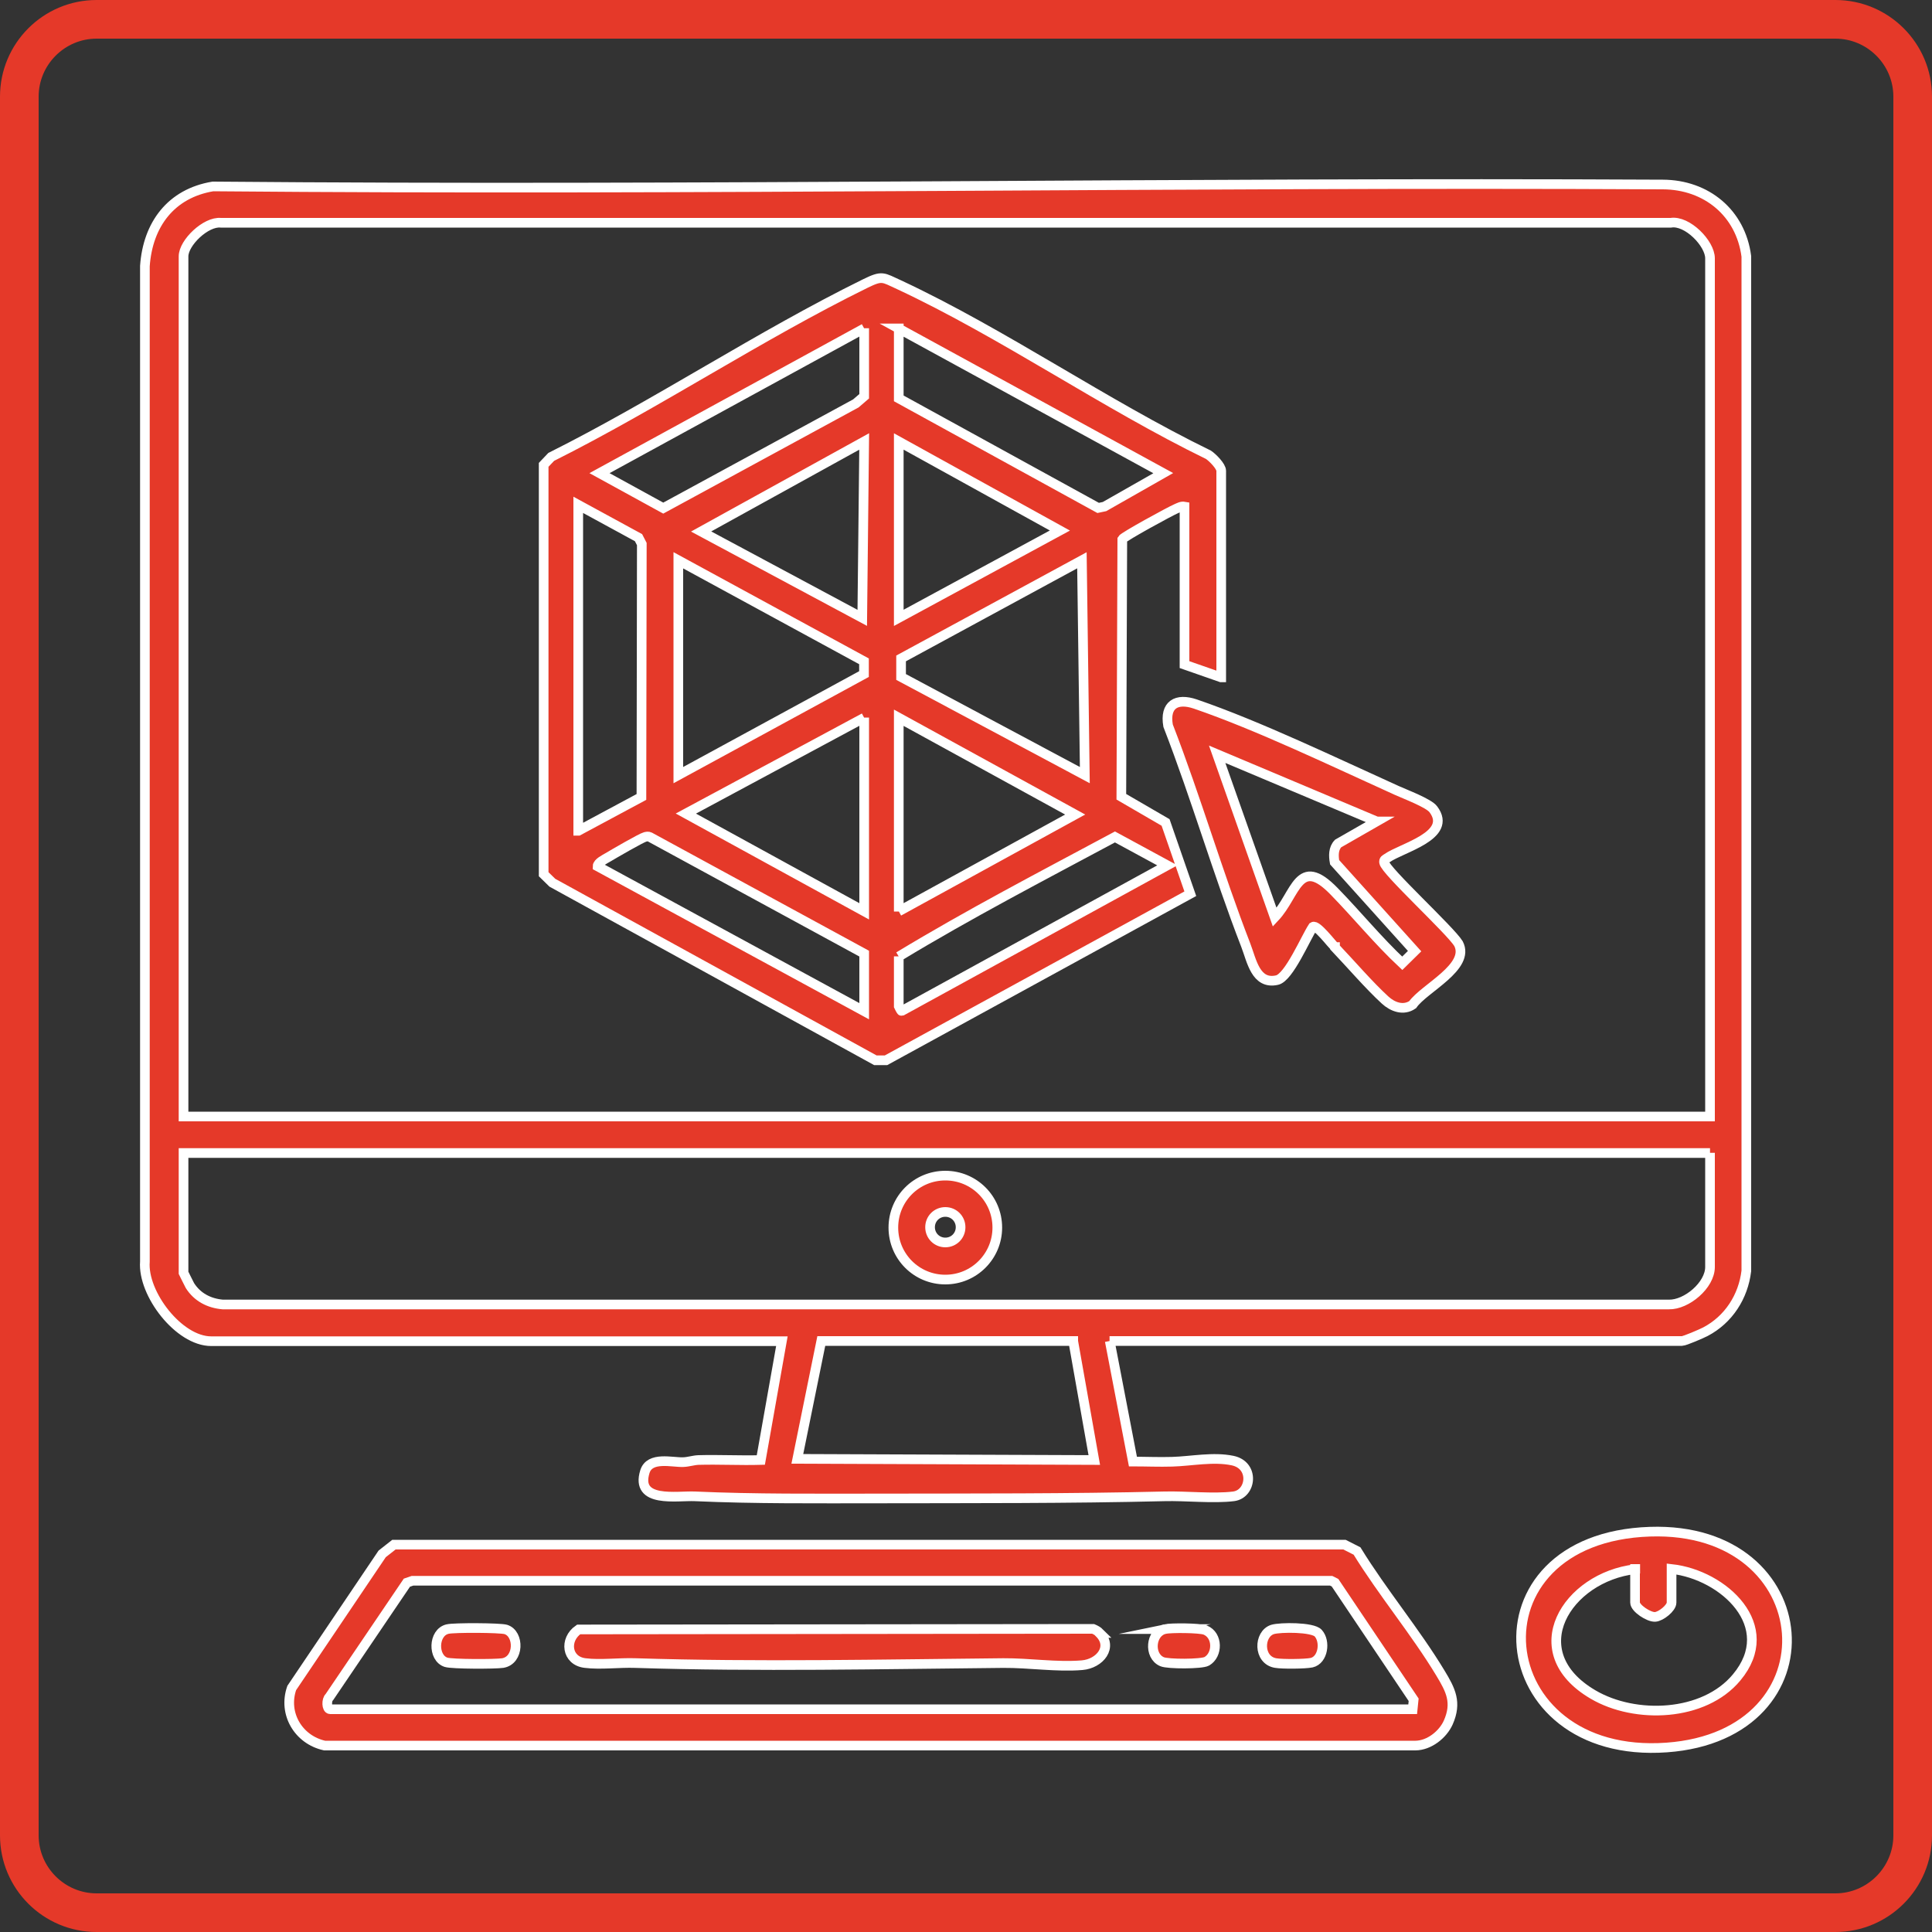 <?xml version="1.0" encoding="UTF-8"?>
<svg xmlns="http://www.w3.org/2000/svg" id="Capa_1" version="1.1" viewBox="0 0 100 100">
  <rect x="0" y="0" width="100" height="100" fill="#333333" stroke="none"/>
  <defs>
    <style>
      .st0 {
        stroke: #fff;
        stroke-miterlimit: 10;
        stroke-width: .5px;
      }

      .st0, .st1 {
        fill: #e53929;
      }
    </style>
  </defs>
  <path class="st1" d="M95,2c1.65,0,3,1.35,3,3v90c0,1.65-1.35,3-3,3H5c-1.65,0-3-1.35-3-3V5c0-1.65,1.35-3,3-3h90M95,0H5C2.24,0,0,2.24,0,5v90c0,2.76,2.24,5,5,5h90c2.76,0,5-2.24,5-5V5C100,2.24,97.76,0,95,0h0Z"></path>
  <g>
    <path class="st0" d="M57.44,69.41l1.2,6.24c.67,0,1.36.03,2.03.01,1-.03,2.13-.27,3.13-.06,1.15.24.98,1.73.05,1.85-1.05.13-2.48-.03-3.58,0-4.96.12-9.91.1-14.89.11-3.11,0-6.3.03-9.42-.11-.92-.04-3.09.37-2.58-1.28.25-.8,1.41-.47,1.98-.49.28-.01.53-.1.79-.11,1.07-.03,2.16.03,3.23,0l1.09-6.15H10.93c-1.67,0-3.56-2.46-3.43-4.12V13.77c.15-2.15,1.35-3.76,3.52-4.12,25.01.22,50.06-.23,75.05-.1,2.25.01,4.03,1.47,4.32,3.72v52.51c-.16,1.34-.92,2.52-2.12,3.15-.19.1-1.07.48-1.21.48h-29.63,0ZM88.51,57.79V13.37c0-.77-1.18-1.98-2.03-1.84H11.43c-.77-.08-1.93,1.03-1.93,1.74v44.52h79.01ZM88.51,59.68H9.5v6.2s.28.57.33.66c.38.6.99.92,1.7.98h74.85c.92.02,2.13-1,2.13-1.94v-5.91h0ZM55.55,69.41h-13.04l-1.24,6.1,15.37.06-1.09-6.15h0Z"></path>
    <path class="st0" d="M20.39,79.95h49.2l.65.33c1.31,2.13,3.03,4.19,4.31,6.31.54.89.87,1.53.41,2.57-.28.62-.98,1.18-1.69,1.19H16.8c-1.36-.3-2.16-1.66-1.7-2.98l4.68-6.94s.61-.48.61-.48ZM73.12,88.47l.05-.49-4.07-6.06-.2-.1H21.35l-.29.1-4.01,5.92c-.16.13-.15.63.04.63h56.03Z"></path>
    <path class="st0" d="M85.4,79.28c8.88-.3,9.71,10.53.87,11.17-9.3.67-10.46-10.85-.87-11.17ZM84.64,81.22c-3.54.41-5.96,4.28-2.18,6.49,2.18,1.28,5.74,1.15,7.43-.89,2.21-2.65-.67-5.31-3.37-5.61v1.74c0,.28-.55.72-.85.74-.33.02-1.04-.45-1.04-.74v-1.74h.01Z"></path>
    <path class="st0" d="M63.2,35.06l-1.89-.66v-8.18c-.16-.03-.29.05-.43.11-.31.13-2.71,1.44-2.79,1.58l-.05,13.33,2.29,1.33,1.28,3.69-15.75,8.62h-.55l-16.72-9.19-.45-.44v-21.19l.39-.41c5.47-2.74,10.78-6.28,16.25-8.97.9-.44.9-.33,1.76.06,5.39,2.52,10.63,6.18,16.01,8.8.21.14.66.59.66.83v10.69ZM44.73,17l-13.7,7.49,3.3,1.81,9.97-5.42.43-.37v-3.52h0ZM46.52,17v3.62l10.32,5.67.33-.07,3.04-1.73-13.7-7.49h0ZM44.73,22.85l-8.44,4.66,8.34,4.47s.1-9.13.1-9.13ZM46.52,22.85v9.13l8.34-4.52s-8.34-4.61-8.34-4.61ZM29.94,43l3.26-1.75.02-13.09-.17-.33-3.12-1.7v16.87h0ZM35.11,40.12l9.61-5.23v-.66l-9.61-5.23v11.12ZM56.15,40.12l-.15-11.12-9.36,5.08v.96s9.51,5.08,9.51,5.08ZM44.73,37.15l-9.23,4.96,9.23,5.06v-10.03h0ZM46.52,47.17l9.13-5.01-9.13-5.01v10.03h0ZM44.73,49.36l-11.1-6.04c-.08-.04-.16-.02-.24,0-.2.05-1.63.88-1.93,1.06-.15.09-.53.27-.53.46l13.8,7.5s0-2.98,0-2.98ZM46.52,49.5v2.58s.12.26.15.25l13.75-7.54-2.71-1.47c-3.75,2.01-7.56,3.99-11.19,6.19h0Z"></path>
    <path class="st0" d="M69.09,49.02c-.16-.16-.94-1.18-1.13-1.05-.38.57-1.24,2.62-1.86,2.76-1.11.25-1.31-1.01-1.62-1.81-1.45-3.74-2.57-7.62-4.02-11.36-.19-1.09.44-1.45,1.41-1.12,3.27,1.12,7.21,3.02,10.42,4.47.44.2,1.67.66,1.9.98,1.03,1.37-1.65,1.99-2.4,2.53-.09.06-.17.08-.15.22.07.44,3.42,3.5,3.85,4.2.63,1.21-1.78,2.31-2.37,3.16-.48.33-1.04.12-1.43-.24-.83-.76-1.79-1.88-2.59-2.72v-.02ZM71.24,42.51l-8.24-3.47,2.98,8.44c1.11-1.18,1.22-3.26,3.08-1.34,1.19,1.22,2.27,2.55,3.52,3.72l.64-.63-4.14-4.6c-.06-.33-.07-.71.18-.97l1.99-1.14h-.01Z"></path>
    <path class="st0" d="M51.62,63.54c0,1.48-1.2,2.69-2.69,2.69s-2.69-1.2-2.69-2.69,1.2-2.69,2.69-2.69,2.69,1.2,2.69,2.69ZM49.72,63.52c0-.44-.35-.79-.79-.79s-.79.35-.79.79.35.79.79.79.79-.35.79-.79Z"></path>
    <path class="st0" d="M56.91,84.53c.72.72.02,1.58-.9,1.66-1.31.11-2.74-.12-4.08-.11-6.32.06-12.71.2-19.05,0-.81-.03-1.81.1-2.59,0-.97-.11-1.1-1.22-.34-1.74l26.63-.03c.12.05.25.12.34.21h-.01Z"></path>
    <path class="st0" d="M23.17,84.32c.34-.08,2.71-.07,3.01.02.71.22.7,1.6-.16,1.74-.4.06-2.6.06-2.93-.04-.7-.22-.68-1.55.08-1.72Z"></path>
    <path class="st0" d="M60.29,84.32c.33-.07,1.79-.06,2.09.05.67.27.66,1.29.08,1.62-.27.15-2.01.15-2.31.02-.71-.3-.6-1.53.15-1.69h-.01Z"></path>
    <path class="st0" d="M68.23,84.53c.39.43.26,1.39-.34,1.53-.33.07-1.51.08-1.86.02-.92-.15-.89-1.51-.16-1.74.4-.12,2.07-.13,2.36.19Z"></path>
  </g>
</svg>
